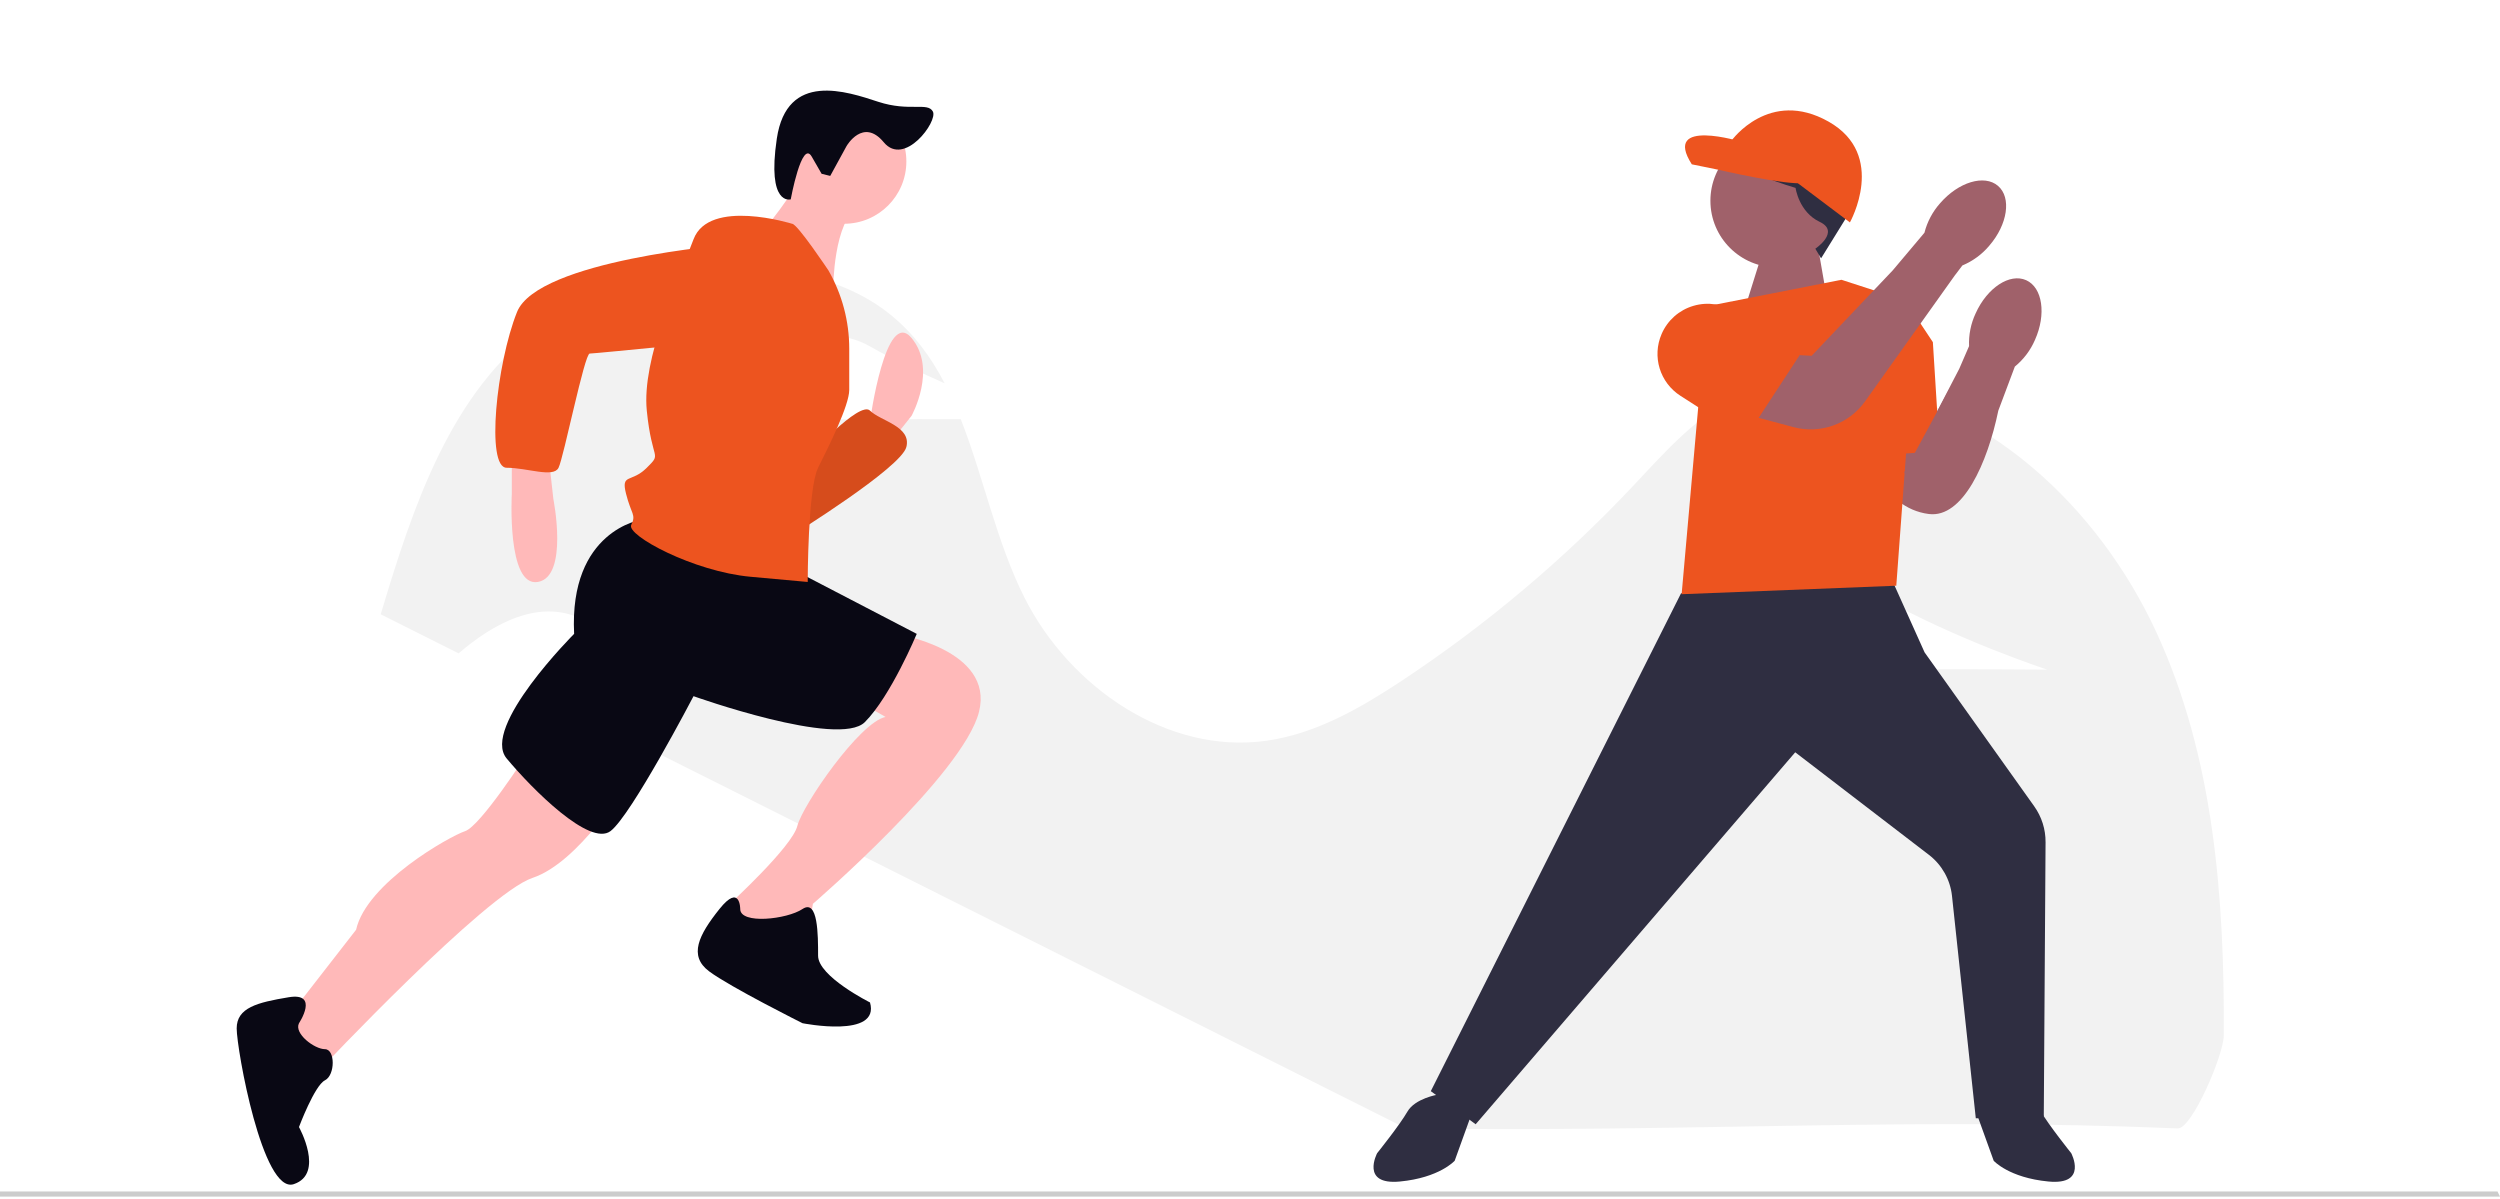 <svg width="972" height="466" viewBox="0 0 972 466" fill="none" xmlns="http://www.w3.org/2000/svg">
<g clip-path="url(#clip0_3245_740)">
<path d="M838.349 245.712C815.921 197.195 772.03 155.806 719.007 149.06C704.988 147.276 690.35 147.992 677.343 153.517C660.269 160.77 647.685 175.41 634.967 188.917C608.041 217.503 577.909 242.889 545.167 264.572C529.007 275.272 511.673 285.253 492.486 287.991C454.017 293.48 415.965 267.246 398.421 232.573C387.462 210.914 382.397 185.484 373.538 162.955C363.338 162.935 351.178 162.939 338.1 162.999C301.95 163.166 272.525 163.699 272.525 163.699C272.525 163.699 307.501 117.369 337.969 134.534C347.706 140.019 357.904 144.914 367.276 149.034C361.952 138.792 355.236 129.577 345.996 122.168C327.778 107.558 303.103 103.46 279.776 104.548C255.276 105.69 230.56 112.248 210.656 126.571C175.198 152.086 160.556 196.997 148.023 238.844L178.315 254.03C191.308 242.797 210.309 231.685 227.822 241.551C258.285 258.718 293.285 270.118 293.285 270.118C293.285 270.118 264.099 269.854 227.948 270.018C221.876 270.046 216.002 270.085 210.417 270.129L546.734 438.729C657.662 440.291 741.301 434.293 846.707 438.729C852.207 438.96 864.569 410.144 864.607 402.561C864.902 349.113 860.777 294.229 838.349 245.712ZM730.638 260.254C694.488 260.421 665.062 260.954 665.062 260.954C665.062 260.954 700.038 214.624 730.506 231.789C760.974 248.954 795.974 260.351 795.974 260.351C795.974 260.351 766.788 260.087 730.637 260.251L730.638 260.254Z" fill="#F2F2F2"/>
<path d="M972 465.234H0V463.234H971.026L972 465.234Z" fill="#CCCCCC"/>
<path d="M338.261 163.706C338.261 163.706 344.316 119.306 354.408 131.412C364.5 143.518 354.408 161.687 354.408 161.687L346.331 171.779L338.258 165.724L338.261 163.706Z" fill="#FFB9B9"/>
<path d="M314.041 177.827C314.041 177.827 334.224 155.627 338.261 159.662C342.298 163.697 354.408 165.717 352.389 173.79C350.37 181.863 307.984 208.104 307.984 208.104L314.041 177.827Z" fill="#ED541F"/>
<path opacity="0.1" d="M314.041 177.827C314.041 177.827 334.224 155.627 338.261 159.662C342.298 163.697 354.408 165.717 352.389 173.79C350.37 181.863 307.984 208.104 307.984 208.104L314.041 177.827Z" fill="black"/>
<path d="M198.993 175.812V191.96C198.993 191.96 196.975 228.29 209.085 226.272C221.195 224.254 215.14 193.978 215.14 193.978L213.122 175.812H198.993Z" fill="#FFB9B9"/>
<path d="M205.05 292.875C205.05 292.875 186.885 321.132 180.83 323.15C174.775 325.168 142.481 343.333 138.445 361.498L110.188 397.828L124.316 415.993C124.316 415.993 188.902 347.371 207.067 341.318C225.232 335.265 243.398 304.988 243.398 304.988L205.05 292.875Z" fill="#FFB9B9"/>
<path d="M348.353 246.453C348.353 246.453 386.701 252.508 380.647 276.728C374.593 300.948 316.06 351.407 316.06 351.407L314.042 363.517L291.842 367.554L281.75 357.462L283.768 351.407C283.768 351.407 307.988 329.207 310.006 321.132C312.024 313.057 334.226 280.765 344.318 278.747L330.19 270.674L348.353 246.453Z" fill="#FFB9B9"/>
<path d="M116.243 397.827C116.243 397.827 124.316 385.717 112.206 387.735C100.096 389.753 92.023 391.772 92.023 399.845C92.023 407.918 102.115 464.432 114.223 460.395C126.331 456.358 116.241 438.195 116.241 438.195C116.241 438.195 122.296 422.048 126.333 420.03C130.37 418.012 130.37 407.92 126.333 407.92C122.296 407.92 114.225 401.864 116.243 397.827Z" fill="#090814"/>
<path d="M287.799 353.423C287.799 353.423 287.799 343.331 279.726 353.423C271.653 363.515 267.616 371.588 275.689 377.643C283.762 383.698 312.019 397.826 312.019 397.826C312.019 397.826 342.294 403.881 338.257 389.753C338.257 389.753 318.074 379.661 318.074 371.588C318.074 363.515 318.074 349.388 312.019 353.423C305.964 357.458 287.799 359.482 287.799 353.423Z" fill="#090814"/>
<path d="M249.458 202.047C249.458 202.047 221.201 206.084 223.22 246.447C223.22 246.447 186.89 282.777 196.982 294.887C207.074 306.997 229.276 329.199 237.349 323.144C245.422 317.089 269.641 270.672 269.641 270.672C269.641 270.672 326.155 290.855 336.246 280.764C346.337 270.673 356.429 246.452 356.429 246.452L305.972 220.212L249.458 202.047Z" fill="#090814"/>
<path d="M328.173 87.002C341.549 87.002 352.393 76.159 352.393 62.782C352.393 49.406 341.549 38.562 328.173 38.562C314.797 38.562 303.953 49.406 303.953 62.782C303.953 76.159 314.797 87.002 328.173 87.002Z" fill="#FFB9B9"/>
<path d="M313.858 65.758C313.858 65.758 299.73 87.958 295.693 89.978C291.656 91.998 323.95 112.178 323.95 112.178C323.95 112.178 323.95 85.94 334.042 79.884L313.858 65.758Z" fill="#FFB9B9"/>
<path d="M307.987 87.005C307.987 87.005 275.693 76.913 269.638 93.061C263.583 109.207 249.455 139.482 251.473 159.665C253.491 179.848 257.528 175.812 251.473 181.865C245.418 187.918 241.381 183.883 243.4 191.957C245.419 200.031 247.437 200.03 245.418 204.067C243.399 208.104 269.638 222.232 291.84 224.25L314.04 226.268C314.04 226.268 314.04 189.938 318.077 181.868C322.114 173.798 330.187 157.648 330.187 151.593V135.572C330.187 124.909 327.405 114.431 322.114 105.172C322.114 105.172 310.006 87.005 307.987 87.005Z" fill="#ED541F"/>
<path d="M283.767 95.078C283.767 95.078 209.088 101.133 201.015 121.316C192.942 141.499 188.905 181.866 196.978 181.866C205.051 181.866 215.143 185.903 217.161 181.866C219.179 177.829 227.253 137.466 229.271 137.466C231.289 137.466 291.84 131.411 291.84 131.411C291.84 131.411 318.077 99.114 283.767 95.078Z" fill="#ED541F"/>
<path d="M329.146 56.779C329.146 56.779 335.573 45.61 343.607 55.311C351.641 65.012 364.707 47.184 362.707 43.38C360.707 39.576 353.615 43.551 341.473 39.58C329.331 35.609 305.941 27.524 302.023 53.902C298.105 80.28 307.435 77.515 307.435 77.515C307.435 77.515 311.711 54.141 315.576 60.855L319.441 67.569L322.794 68.394L329.146 56.779Z" fill="#090814"/>
<g clip-path="url(#clip1_3245_740)">
<path d="M707.13 97.765L710.071 114.653L678.453 119.792L685.806 96.297L707.13 97.765Z" fill="#A0616A"/>
<path d="M787.773 108.937C794.141 111.786 795.67 122.205 791.177 132.197C789.442 136.214 786.758 139.76 783.368 142.535L776.949 159.643C772.736 180.04 763.155 201.516 749.949 199.849C731.265 197.492 725.375 174.819 725.375 174.819L750.522 164.995L761.75 143.387L765.574 134.569C765.39 130.193 766.258 125.839 768.111 121.874C772.596 111.874 781.398 106.088 787.773 108.937Z" fill="#A0616A"/>
<path d="M573.731 437.116L556.297 424.245L556.437 423.966L653.578 230.696L653.761 230.666L731.983 217.406L748.277 253.64L790.881 313.458C793.815 317.577 795.352 322.43 795.315 327.489L794.624 434.04L768.189 434.796L768.153 434.458L758.932 348.311C758.263 342.034 754.998 336.226 749.983 332.379L697.983 292.488L573.724 437.123L573.731 437.116Z" fill="#2F2E41"/>
<path d="M558.963 425.602C558.963 425.602 550.139 427.07 547.198 432.21C544.257 437.349 535.433 448.363 535.433 448.363C535.433 448.363 528.815 460.844 544.257 459.376C559.698 457.908 565.581 451.299 565.581 451.299L572.198 432.944L558.963 425.602Z" fill="#2F2E41"/>
<path d="M781.767 425.602C781.767 425.602 790.59 427.07 793.532 432.21C796.473 437.349 805.296 448.363 805.296 448.363C805.296 448.363 811.914 460.844 796.473 459.376C781.031 457.908 775.149 451.299 775.149 451.299L768.531 432.944L781.767 425.602Z" fill="#2F2E41"/>
<path d="M663.747 119.06L715.954 108.781L745.366 118.326L737.277 227.726L653.82 231.03L663.747 119.06Z" fill="#ED541F"/>
<path d="M740.132 115.883L751.5 133.034L754.14 175.318L720.367 177.881L721.279 123.093L740.132 115.883Z" fill="#ED541F"/>
<path d="M771.381 157.036L757.719 151.617L740.344 183.754L756.212 191.655L771.381 157.036Z" fill="#A0616A"/>
<path d="M687.94 137.421L704.359 138.339L735.896 105.115L748.22 90.489C749.301 86.245 751.382 82.324 754.286 79.05C761.456 70.753 771.544 67.721 776.831 72.273C782.118 76.825 780.596 87.236 773.426 95.533C770.61 98.889 767.022 101.517 762.978 103.206L759.941 107.207L725.132 156.063C718.852 164.881 707.749 168.868 697.278 166.063L675.977 160.358L687.94 137.413V137.421Z" fill="#A0616A"/>
<path d="M678.727 170.16L653.395 153.912C645.344 148.75 642.248 138.633 646.035 129.859C648.336 124.528 652.851 120.534 658.425 118.904C663.991 117.267 669.962 118.184 674.785 121.43L699.661 138.148L678.727 170.16Z" fill="#ED541F"/>
<path d="M690.964 103.977C705.299 103.977 716.92 92.373 716.92 78.059C716.92 63.745 705.299 52.141 690.964 52.141C676.629 52.141 665.008 63.745 665.008 78.059C665.008 92.373 676.629 103.977 690.964 103.977Z" fill="#A0616A"/>
<path d="M708.037 100.432L705.794 96.702C705.794 96.702 715.611 90.094 707.5 86.261C699.39 82.429 698.111 73.053 698.111 73.053C698.111 73.053 674.419 66.239 675.698 61.121C676.978 56.004 673.353 52.384 679.323 50.255C685.302 48.126 711.971 50.255 714.964 56.43C717.949 62.612 720.942 79.653 719.449 82.003C717.956 84.352 708.037 100.439 708.037 100.439V100.432Z" fill="#2F2E41"/>
<path d="M701.313 71.13L677.195 55.153C677.195 55.153 646.04 45.571 657.775 63.89L667.702 65.917C667.702 65.917 694.695 72.202 701.313 71.13Z" fill="#ED541F"/>
<path d="M694.059 67.509L719.243 86.474C719.243 86.474 733.964 60.262 710.912 47.267C687.86 34.271 673.25 54.624 673.25 54.624L679.331 61.121L694.059 67.509Z" fill="#ED541F"/>
</g>
</g>
<defs>
<clipPath id="clip0_3245_740">
<rect width="972" height="465.237" fill="white"/>
</clipPath>
<clipPath id="clip1_3245_740">
<rect width="538" height="465" fill="white" transform="translate(381 -5.5)"/>
</clipPath>
</defs>
</svg>
